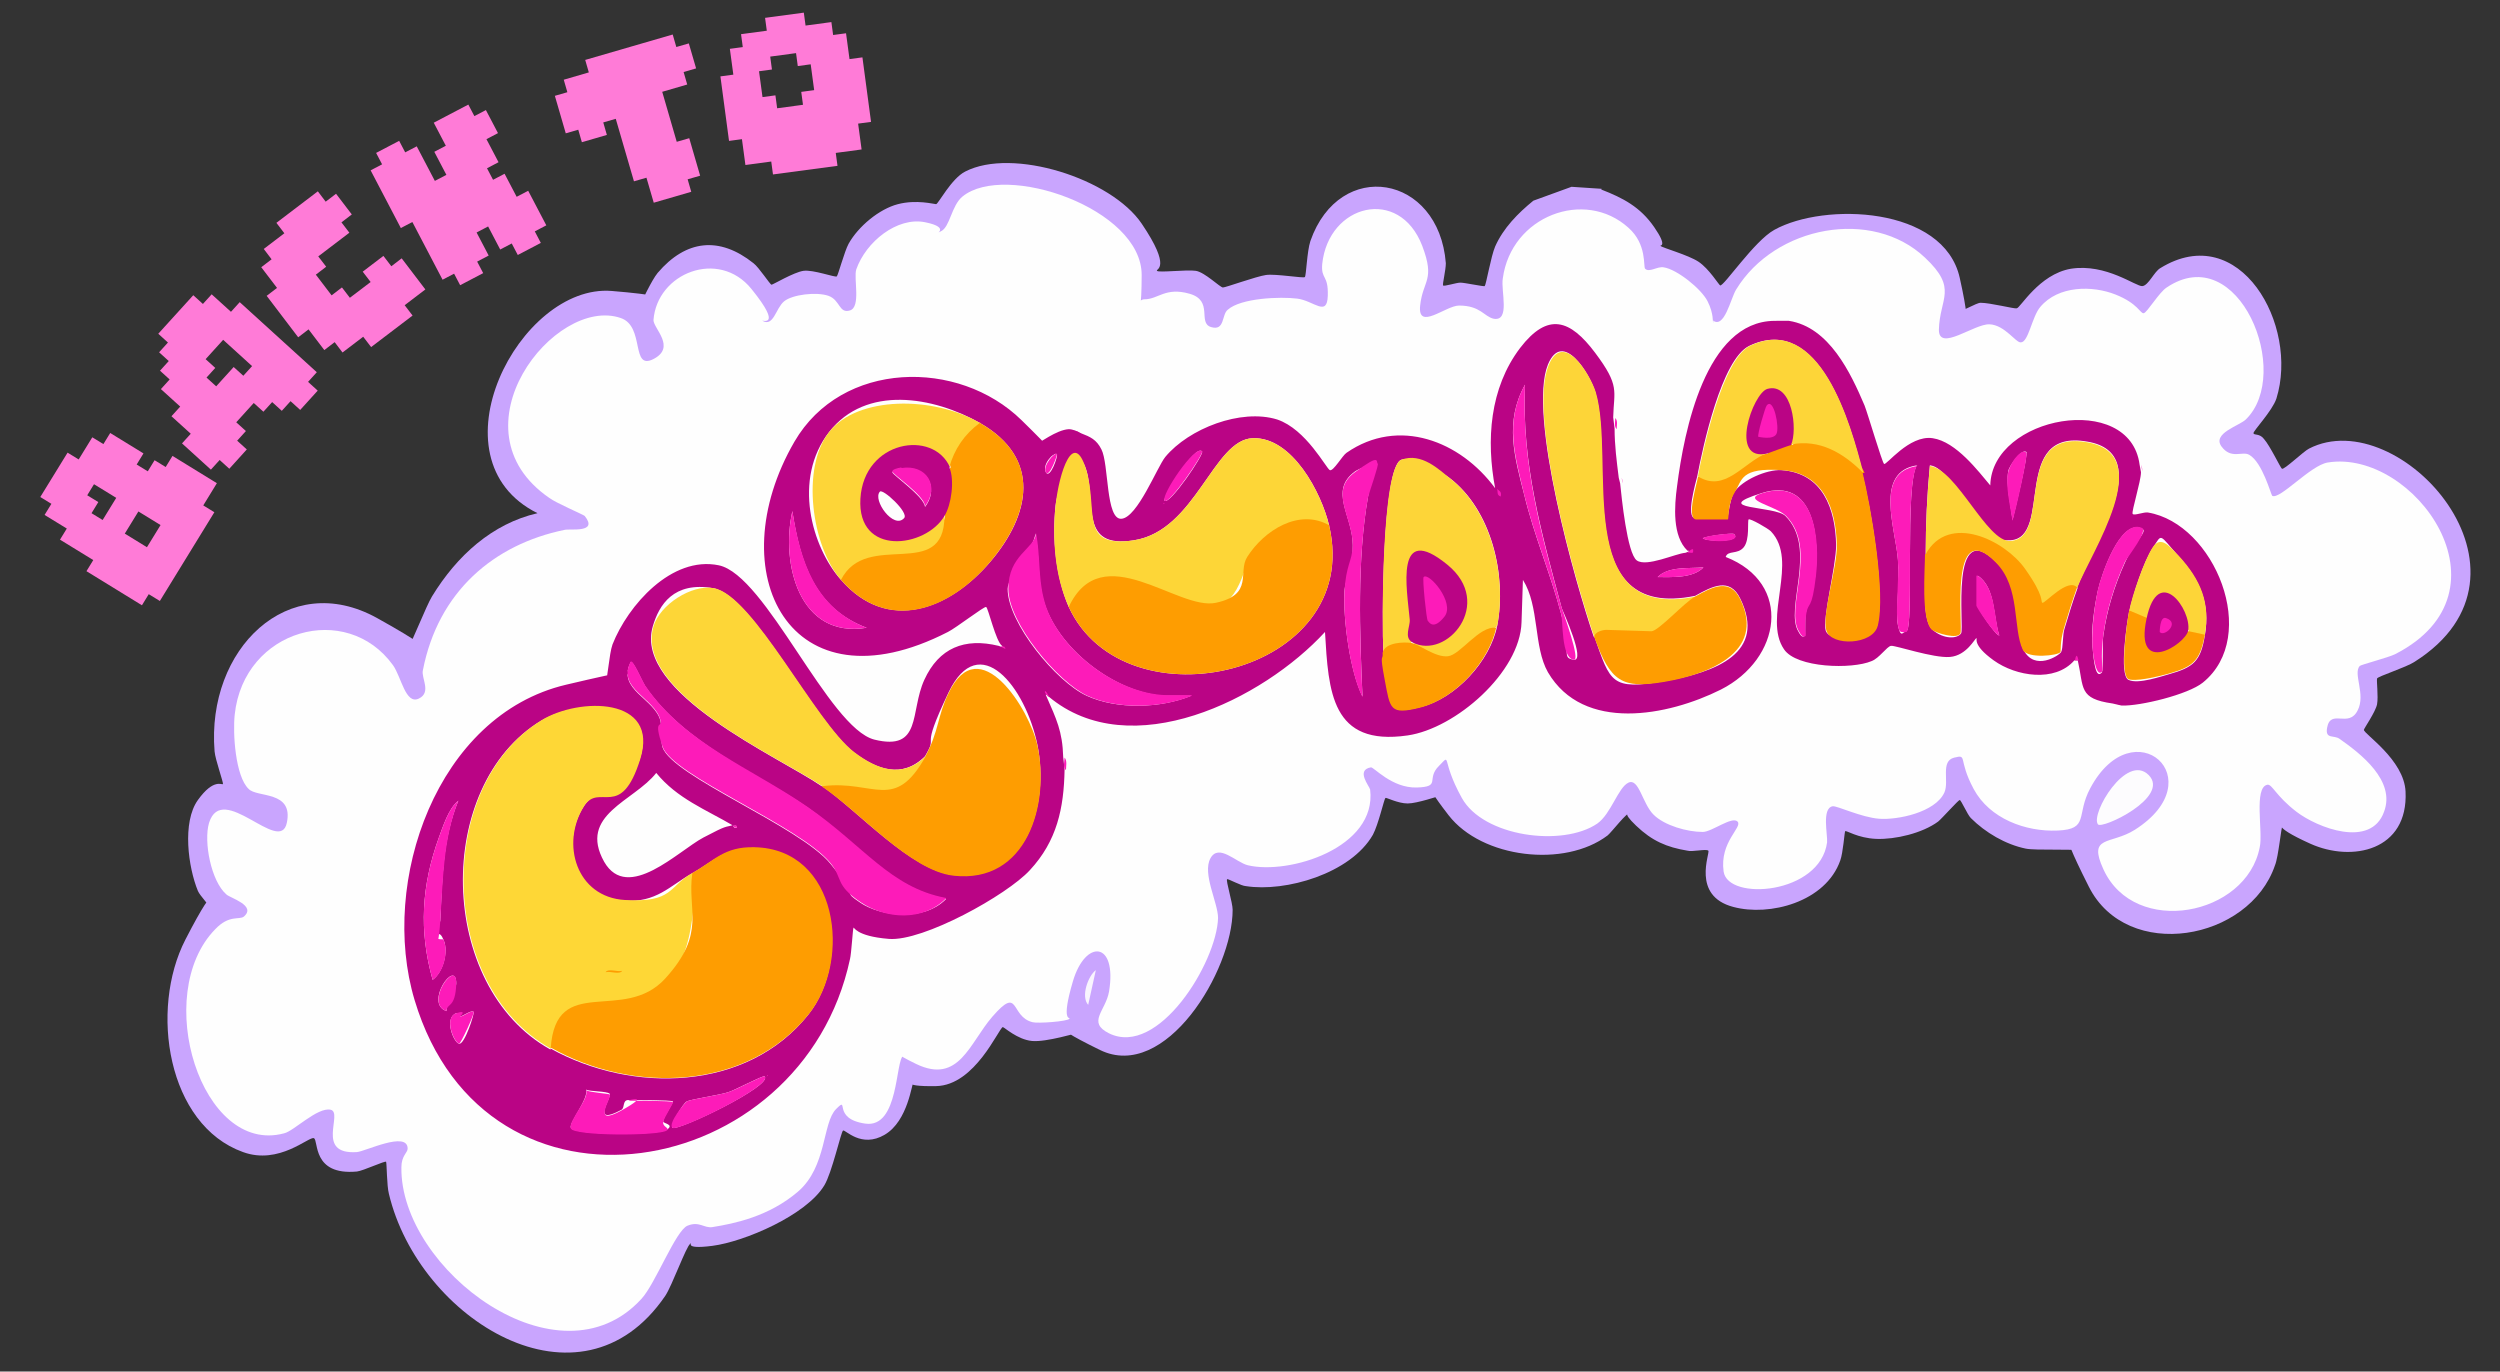 <?xml version="1.0" encoding="UTF-8"?>
<svg id="Layer_1" data-name="Layer 1" xmlns="http://www.w3.org/2000/svg" viewBox="0 0 360 197.5">
  <rect x="0" y="0" width="360" height="197.5" fill="#333333" stroke="none"/>
  <defs>
    <style>
      .cls-1 {
        fill: #fdd538;
      }

      .cls-2 {
        fill: #f9f5fe;
      }

      .cls-3 {
        fill: #fdd637;
      }

      .cls-4 {
        fill: #fed736;
      }

      .cls-5 {
        isolation: isolate;
      }

      .cls-6 {
        fill: #ff7bd7;
      }

      .cls-7 {
        fill: #fd1bb9;
      }

      .cls-8 {
        fill: #fefefe;
      }

      .cls-9 {
        fill: #fdfcfe;
      }

      .cls-10 {
        fill: #c9a5fe;
      }

      .cls-11 {
        fill: #fe9d01;
      }

      .cls-12 {
        fill: #ba0485;
      }
    </style>
  </defs>
  <path id="path14" class="cls-10" d="M230.6,27.3c3.1,1.2,5.6,2.5,7.6,5.4,2,2.9.8,2.6.9,2.7.3.3,4,1.3,5.5,2.3s2.9,3.3,3.1,3.4c.5.2,4.9-6.4,7.8-8,7.2-4,24.4-3.4,26.7,6.9,2.3,10.3-.3,4.6-.1,4.8s2.5-1.2,3.1-1.2c1.4,0,4.9.9,5.2.8.5,0,3.2-4.9,7.8-5.7,5.1-.8,9.4,2.6,10.3,2.5s1.7-2.1,2.6-2.6c11.4-7,20,8.2,16.7,18.8-.6,1.8-3.4,4.7-3.3,5s.9,0,1.5.8c.9,1,2.4,4.2,2.6,4.3.3.2,3.1-2.5,3.9-2.9,13-6.7,35.3,18,15.2,30.7-1.2.8-5.3,2.1-5.4,2.4s.2,2.6,0,3.7-1.9,3.5-1.9,3.7c0,.6,5.8,4.3,6,8.9.4,8.5-7.7,10.2-13.7,7.5s-3.8-2.9-4-2.7-.6,4.6-1.1,5.8c-3.7,10.9-21.3,14-26.8,3.1s-1.4-5-1.6-5.2c-.3-.3-6.1,0-7.5-.3-2.9-.6-5.8-2.3-7.9-4.4-.5-.5-1.4-2.6-1.6-2.6s-2.5,2.6-3.1,3.1c-2.3,1.7-6.2,2.6-8.9,2.5s-4.4-1.3-4.5-1.1-.3,3.1-.7,4.2c-2.1,6-10.2,8.1-15.4,6.7-6.1-1.6-3.3-7.8-3.6-8.1s-2.3.2-3,0c-3-.5-5.1-1.4-7.4-3.6s-.8-1.7-.9-1.8c-.4-.2-2.6,2.7-3.2,3.2-6.2,4.7-18.1,3.3-22.9-2.9s-1-2.7-1.2-2.8c-.2,0-3.3,1.1-4.7,1.1s-3.1-.9-3.2-.8c-.2.2-1,3.8-1.8,5.3-3.2,5.6-12.6,8.3-18.3,7.4-.6,0-2.6-1.1-2.7-1-.2.2.8,3.4.8,4.4,0,8.8-9.7,24.8-19.1,20.2s-2.7-2.5-2.9-2.5c-.4,0-4.8,1.4-6.9,1.2s-4-2-4.2-2c-.6.2-4,8.4-9.6,8.5s-3.1-.9-3.2-.8c-.3.3-.8,5.8-4.2,7.8s-5.7-.8-6-.6-1.6,6.1-2.7,7.9c-2.6,4.3-11.5,8.1-16.1,8.7s-2.6-.7-3.2-.3-2.6,6-3.6,7.5c-12.2,17.9-35.5,3.4-39.8-14.7-.3-1.1-.3-4.4-.4-4.6s-3.3,1.3-4.2,1.4c-6.5.6-5.5-4.5-6.2-4.8s-5,3.9-10.2,2c-10.9-3.9-13.5-20.5-8.3-30.6s3.5-4.3,3.5-4.6-1.4-1.7-1.7-2.4c-1.4-3.4-2.3-9.9,0-13.1s3.5-2.1,3.6-2.3-1.1-3.5-1.2-4.7c-1.2-14.7,10.6-26.3,23.4-19.2,12.8,7.1,4.3,4.2,4.6,4s2.5-5.8,3.3-7.1c3.6-5.9,8.7-10.5,15.2-12-15.7-7.8-2.6-33.1,10.7-32,13.3,1.1,4.1,1.8,4.2,1.7s1.5-3.2,2.4-4.3c4.1-4.8,8.9-5.3,13.8-1.4.8.6,2.4,3.1,2.6,3.1s3.2-1.8,4.6-2,4.6,1,4.8.8,1.1-3.6,1.7-4.7c1.4-2.5,4.4-5,7.1-5.7s5.2,0,5.5,0,2.2-3.7,4.2-4.7c6.8-3.5,21,1,25.4,7.5s2,6.5,2.2,6.8,4.3-.2,5.6,0,3.5,2.4,3.9,2.4,4.8-1.6,6.2-1.8,5.4.5,5.6.3.3-3.7.8-5.2c4.2-12,18.5-9.6,19.5,3.2,0,1-.5,3-.4,3.2s1.9-.4,2.5-.4,3.4.6,3.5.5c.2-.2.9-4.3,1.5-5.7,1.2-2.7,3.3-4.8,5.5-6.6l5.5-2,4.5.3h-.2v.1Z"/>
  <path id="path15" class="cls-8" d="M246.6,46.1c1.7,1.4,2.6-3.1,3.4-4.4,5.6-9.2,19.6-11.8,27.2-4.6,4.8,4.5,2.1,5.8,2,10.4,0,3.2,5.1-.9,7.3-.8s3.8,2.7,4.5,2.6c1.1,0,1.6-3.7,2.8-5.1,2.6-3.1,7.5-3.1,10.8-1.8s3.6,2.8,4.1,2.7,2.2-3,3.3-3.7c10.4-7,18.2,12.4,11.4,19-.9.9-4.9,2-3.5,3.9s3,.6,4,1.2c1.9,1.1,3.1,5.7,3.3,5.9,1.1.6,5.5-4.4,8-4.8,12.4-2,27.3,18.6,9.7,27.6-1,.5-4.9,1.5-5.1,1.7-1,1.1.9,4.1-.3,6.4-1.3,2.6-3.9-.3-4.4,2.5-.3,1.7,1,1,1.8,1.6,3,2.1,8.1,6,6.4,10.5-1.9,5.3-9.6,2.3-12.6,0s-3.5-4-4.2-3.9c-2,.4-.6,6.8-1.1,9-1.9,9.9-18,13-22.5,3.2-2.3-5,1-3.5,4.5-5.7,11.5-7.3-.2-17.6-6.4-6-2.1,3.9-.1,5.9-4.7,6.1s-9.8-1.7-12.1-6-.8-5-2.8-4.5-.7,3.4-1.4,5c-1.3,2.9-6.8,4-9.4,3.8s-6.1-1.9-6.7-1.8c-1.6.3-.7,4.1-.8,5.2-1,7.5-14.3,8.5-14.9,4.2s2.8-6.4,2-7.2-3.7,1.5-5,1.5c-2.2,0-5.5-.9-7.1-2.5s-2.1-5.3-3.6-4.6-2.5,4.5-4.5,5.9c-5,3.4-16.4,1.9-19.5-3.7s-1.4-6.5-3.3-4.6.4,3-3.2,3.1-6.2-3-6.6-2.9c-2.2.4-.2,2.7-.1,3.2,1,8.4-11.7,12.3-17.6,10.9-1.7-.4-4.2-3.2-5.4-1s1.1,6.4,1.1,8.6c-.2,6.4-8.6,20.1-15.7,16.6-3.2-1.6-.5-3.2,0-6,1.2-7.3-3.4-7.6-5.2-1.5s-.3,5.1-.5,5.4c-.3.4-4.6.7-5.3.5-3.3-.8-1.8-5.4-5.8-.8-3.3,3.8-4.8,9.8-11,6.8s-.6-1.8-1.8-1.2-.6,10.5-5.5,9.8-2.2-4.1-4.2-2.1-1.3,8.3-5.5,11.9-9.2,4.6-12.3,5.1c-1.2.2-1.9-.9-3.6-.2s-4.6,8.3-6.6,10.5c-11.9,13.1-34.8-4.2-34.6-18.9,0-1.7.9-2.1.9-2.7,0-2.6-6.1.4-7.3.5-6.1.4-1.9-5.7-3.8-6.1s-5.3,3.1-6.7,3.4c-11.9,3.2-19.1-20-9.9-29.4,2-2.1,3.4-1.3,4.1-1.8,1.9-1.6-2-2.7-2.5-3.2-2.2-1.9-3.3-7.6-2.5-10.3,1.9-6.1,10.2,4.7,11.2,0s-4.3-3.6-5.5-4.9c-1.9-1.8-2.3-8-2-10.7,1.3-12.3,16.1-16.4,22.8-7.1,1.2,1.7,1.8,5.7,3.7,4.8s.3-3,.6-4.1c2.2-11.3,10.2-18.1,20.4-20.2.8-.2,4.9.5,2.9-2-.2-.2-4.2-1.9-5.1-2.6-14.4-9.9.8-29.2,10.3-25.9,3.5,1.2,1.4,7.6,4.7,5.9s0-4.4,0-5.6c.5-6.8,9.4-10.3,14.1-4.5s1.3,4.4,1.6,4.6c1.6.9,1.9-1.8,3.1-2.8s4.7-1.4,6.4-.8,1.5,2.6,3.1,2.1.5-4.6.9-5.9c1.4-4,5.9-7.6,9.9-6.8s1,1.9,2.3,1.3,1.5-3.7,3.1-5c6.1-5,25.8,1.7,25.8,11.3s-1.6,3.5.4,3.5,3-1.8,6.5-.8,1.1,4.2,3.1,4.8,1.5-1.8,2.4-2.5c1.9-1.7,7.6-1.9,10-1.6s4.3,2.7,4.4-.4-1-2.3-.8-4.6c.9-8.6,11.1-11.2,14.4-2.6,1.9,5,.1,4.9-.3,8.6s3.7,0,5.6,0c3.1,0,3.6,1.6,5,1.9,2.4.4,1-4,1.3-5.8,1.2-9,11.8-13,18.1-7.3,2.7,2.4,2.1,5.6,2.4,5.9.6.6,1.8-.4,2.7-.2,1.9.3,5.4,3.1,6.3,4.9s.7,3,.8,3.1v-.2h0v-.2h-.1Z"/>
  <path id="path16" class="cls-9" d="M302.1,118.7c-1.1-1.5,4.1-10.3,7.3-7.1s-6.8,7.9-7.3,7.1Z"/>
  <path id="path17" class="cls-2" d="M156.7,144.7c-1.1-1.2,0-4.2,1.1-5l-1.1,5Z"/>
  <g id="g25">
    <path id="path24" class="cls-7" d="M155.9,62.6l-1.8-.6c1.4,0,1.1.3,1.8.6Z"/>
    <path id="path25" class="cls-7" d="M305.7,101.5c-.7,0-.9-.2-1.3-.3l1.3.3Z"/>
  </g>
  <g id="g67">
    <path id="path26" class="cls-12" d="M255.8,46.2h1.8c5.8.9,8.9,7.5,10.9,12.2.5,1.3,2.5,8.1,2.8,8.4s3.6-4.2,7-3.7,6.6,4.8,8.3,6.8c.2-10,20.1-13.6,21.5-3l.2,1.1c0,1.3-1.4,5.7-1.2,6s1.6-.3,2.2-.2c9.6,1.6,16.2,17.8,7.9,24.5-2.1,1.7-9,3.4-11.7,3.3l-1.3-.3c-4.9-.7-4.1-2.2-5-6.2h-.5c-2.8,3.2-8.4,2.3-11.6,0s-2.3-3.2-2.5-3.2-1.4,2.5-3.8,2.7-7.9-1.7-8.5-1.6-1.7,1.8-2.8,2.2c-2.8,1.2-10.8,1-12.6-1.7-3.1-4.5,2.2-12.7-1.9-17-.4-.4-3-1.9-3.2-1.7s.2,2.9-.7,4-2.3.4-2.6,1.4c9.7,3.8,8,14.7-.7,19.1-7.6,3.8-19.8,6.2-24.9-2.5-2.1-3.7-1.2-9.5-3.6-13.3l-.2,6.1c-.2,7.2-9.5,15.3-16.4,16.3-11,1.6-11.4-6.3-11.9-14.9-8.9,9.7-28,19.2-39.8,9.3-.4-.4-.5-.4-.3,0,1.4,3.2,2.3,5,2.4,8.7l.2,1.8c-.1,5.6-1.1,10.3-5,14.5-3.3,3.6-15.4,10.3-20.3,9.9s-5-1.8-5.1-1.6-.3,3.7-.5,4.5c-6.9,32.2-52.4,40.3-62.7,5.9-5.1-17,3.2-41,21.8-45.4s5.4-.3,5.7-.5.5-3.9,1-5.3c2.2-5.6,8.5-12.8,15.3-11.4s15.8,23.4,22.4,25.1c6.9,1.7,5.1-4,7.2-8.6s5.8-6.1,10.7-4.9c.5.2.7.2.5,0-.9-.6-2-5.5-2.3-5.6s-4.3,3-5.5,3.6c-22.8,11.7-33-8.6-22.1-27.4,6.8-11.7,23.6-12,32.7-3.1s2.1,3.2,2.3,3.3,2.7-1.9,4.5-2c.6,0,1.2.3,1.8.6,1.3.5,2.2.9,2.9,2.3,1.1,2.1.6,10.2,2.9,10s5.1-7.4,6.3-8.9c3.4-4.1,10.9-7,16.1-5.4,4.2,1.4,7.1,7.1,7.6,7.3s1.8-2.1,2.4-2.5c7.5-5.2,16.4-1.7,21.4,5.1h0c-1.3-6.9-.8-14.4,3.6-20.2,4-5.2,7.2-4.1,10.8.7s2.7,5.4,2.6,9.3l.2,1.6c0,2.4.3,4.7.6,7.1l.2.8c.2,1.9,1,10.1,2.4,11.1s5.6-1,7-1.1c.6-.2.7-.3.3-.3-2.2-2.1-1.9-6.4-1.5-9.3,1-7.9,4.1-23.7,14-23.8h.3,0ZM268.2,68c-1.7-6.9-6.2-23-16.3-18.2-4,1.9-6.7,14.6-7.5,18.8-.2.8-1.7,6-.3,6h4.6c.2,0,.3-2.5,1-3.7,1.2-1.8,4.7-3.3,6.8-3.2,6,.4,7.8,5.6,7.9,10.8,0,3.1-2,10.6-1.5,12.3s6.6,2.1,7.4-.7c1.2-4.7-.9-17.1-2.2-22.1h.1ZM229.6,91.7c2.3,6.6,2.4,7.7,10,6.4s14.8-4.1,11-11.9c-1.5-3.1-4-1.8-6.5-.4-18,3.7-11.5-19.6-14.4-29.4-.8-2.6-4.7-9-6.8-3.9-2.9,7.2,3.9,31.3,6.6,39.2h.1ZM224.9,87.6c-2.9-10.8-5.8-20.8-5.3-32.2-3,5.4-1.5,10.4-.1,15.9,1.4,5.8,3.8,11.4,5.3,17.1s0,6.3,1.8,6.6-1.5-6.9-1.7-7.4ZM121.1,83.5c6.8,7.8,15.7,4.2,21.5-2.6s7.4-14.9-1.5-20c-6.7-3.8-16.4-5.5-21.7,1.3s-2.5,16.6,1.7,21.3ZM299.1,84.6c1.9-5.3,11.6-19.3,1.5-21-11.1-2-4.9,13.8-11.1,14.2s-7.7-10.3-11.6-10.8c-.4,4.2-.6,8.5-.6,12.8s-.6,9.5,1,10.9,3.6,1.3,4.1.5-1.7-17.1,5.1-10.2,2.3,9.5,3.9,12.6,5.1.8,5.4.3.2-2.6.5-3.4c.6-2,1.2-4,1.9-5.9h-.1ZM291.8,65.1c-.6-.6-2.5,2-2.6,2.7-.4,1.9.4,5.2.6,7.1.3-1.2,2.3-9.5,2-9.9h0v.1ZM153.9,87.4c8.1,17.6,42.5,9.8,37.5-11.7-1.1-4.7-5.3-12.8-11-12.6s-8.2,13.3-17.1,14.7c-8,1.3-5.4-5.5-6.9-10.2s-4.2,3-4.4,5.2c-.5,4.7,0,10.2,1.9,14.6ZM276.1,67c-6.3.9-3.1,9.2-2.8,13.6.3,4.4-.4,7.4,0,9.4s.7,1,1.2.9c1.2-.2-.3-21.6,1.6-24h0v.1ZM173.1,65c-1-1.1-5.8,6.8-5.4,7.1.7.7,5.8-6.8,5.4-7.1ZM199.2,93.9c0,1.4,0,2.5.3,3.9.8,4.2.7,5.1,5.1,4,5-1.2,10-6.6,11-11.7,1.4-7.2-.8-16.7-6.9-21.3-1.4-1-5.2-3.2-6.9-2.6-2.8,1-2.8,24-2.6,27.6h0v.1ZM152.2,65.4c-.4-.4-2.2,1.5-1.6,2.6.6,1.1,1.8-2.4,1.6-2.6ZM198.4,66.7c-.3-.3-2.9.9-3.3,1.2-3.8,2.8-.3,6.4-.3,10.6s-1.1,4.6-1.2,6.7c-.2,4,.8,11.5,2.6,15.1-.4-9.1-.8-19.8.8-28.8s1.6-4.7,1.4-4.9h0v.1ZM259.9,91.6c.1,0,0-2.4.1-3.2.4-1.8,1.2-3.6,1.4-5.5.6-5.2,0-14.3-7.7-11.9s1.9,1.8,3.4,3.3c4.7,4.7-.2,13.4,1.9,16.7.1.2.5.9.8.6h.1ZM302.7,96.7c.2-.2,0-4.5.2-5.3.5-3.6,1.6-7.1,3.1-10.4s3.4-4.5,2.4-4.9c-3.1-1.4-5.8,6.7-6.3,8.9-.5,2.3-1,5.6-.8,8s.5,4.9,1.4,3.8h0v-.1ZM167.6,72.4v.3h.1-.1v-.2h0v-.1ZM306.6,88c-.3,1.5-1.5,9.2-.1,9.9s5-.6,5.8-.8c3.6-1,4.6-1.9,5.2-5.6.8-4.6-.7-7.9-3.7-11.3s-2.4-3.4-3.8-1.3-2.9,7-3.4,9.2h0v-.1ZM249.7,76.9c-.2-.2-4,.3-4.5.6.4.5,5.7.6,4.5-.6ZM124.8,90.4c-7.5-2.8-9.6-9.5-10.7-16.8-1.7,7.6,1,18.4,10.7,16.8ZM171.6,100.2h-3.8c-7.2-.3-15.8-7-17.6-14-.8-3.1-.5-6.3-1.1-9.4-.2,2.3-4,6.1-4,8,0,4.9,7,13.4,11.4,15.4s10.6,1.8,15,0h.1ZM245.3,81.7c-2,.2-5-.2-6.6,1.4,1.9,0,5.1.2,6.6-1.4ZM284.8,82.9v4.3c-.1.3,2.6,4.4,3.1,4.3-.9-2.6-.5-6.9-3.1-8.6ZM118.4,113.2c5.3,3.7,12.7,12.1,18.9,12.8,10.6,1.1,13.8-10.3,12.1-18.7s-8.4-16.8-12.8-7.6-1.3,5.6-3.4,9.2c-3.3,3.3-7,1.9-10.3-.6-5.6-4.3-14.5-22.6-20.2-23.6s-7.8,2.4-8.7,5.5c-2.8,9.6,18.2,18.8,24.3,23h.1ZM136.2,129.4c-8.1-1.4-13.3-8.5-19.9-13.1s-17.7-9.1-23.4-17.5c-.5-.8-1.8-3.9-2.1-3.4-2,3.9,3.5,5.2,4.3,8.4.3,1.3,0,2.8.3,3.8,1.4,4.2,19.8,11.4,24.2,16.8s1.5,3.7,4.3,5.6,9,2.8,12.3-.5h0v-.1ZM79.3,151c11.7,6.5,28.3,6.2,37.1-4.9,6.2-7.8,4.2-23.8-7.9-24-4.2,0-5.7,1.9-8.9,3.7s-5.1,4.2-9.7,3.9c-7-.4-9.3-8.1-5.9-13.5,2.2-3.5,6.9-3.2,8.1-6.8,2.9-9-8.8-8.8-14.2-5.6-15.4,9.3-15,38.2,1.3,47.3h.1v-.1ZM105.6,118.9s0,.4.5.3c0-.5-.4-.2-.5-.3-3.9-2.3-8.1-3.9-11.1-7.6-3.2,4.1-11.3,6-7.5,12.8,3.4,5.9,10.7-1.6,14.3-3.5s3-1.4,4.3-1.8h0v.1ZM66,115.3c-1.4,1.1-2.2,3.7-2.8,5.3-2.5,6.9-2.9,13.4-.9,20.5,1.5-1.1,2.3-4,1.6-5.7s-1-.4-1.1-.6c-.4-.7.5-1.5.6-2.2.3-5.9.3-11.7,2.6-17.3h0ZM64.3,145.6c0-1.2,1.4-3,1.4-4,0-3.7-4.7,2.9-1.4,4ZM68.2,145.7c-.3-.3-1.5.6-2,.7s0-.7-.5-.5c-1.8.7-.4,4.2.4,4.4s2.3-4.5,2.1-4.6h0ZM110.5,154.8v.3h0v-.3ZM110.1,155c-.2-.2-4.5,2.1-5.3,2.3-1.3.4-5.3,1-5.9,1.3s-2.4,3.5-2.1,3.8c.6.6,14.6-6.1,13.3-7.4h0ZM96.9,158.6c-.2-.2-5.5-.2-6.4-.2s-.5,1.1-1,1.4c-4.6,2.5-1.3-1.9-1.7-2.3s-2.9-.3-3.4-.6c.4,1.3-2.5,4.8-2.2,5.5.4,1.1,12.6,1.1,13.8.3s-.5-.9-.5-1.2c0-.7,1.6-2.8,1.4-3h0v.1Z"/>
    <path id="path27" class="cls-7" d="M232.8,61.8c-.4-.4-.2-1.1-.2-1.6.4.4.2,1.1.2,1.6Z"/>
    <path id="path28" class="cls-7" d="M308.5,67.9l-.2-1.1c0,.2.2.4.2,1.1Z"/>
    <path id="path29" class="cls-7" d="M243.3,79.3s.4-.3.5-.2c.1.8-.2.4-.8.5l.3-.3Z"/>
    <path id="path30" class="cls-7" d="M298.8,95.1s.2-1.5.5,0h-.5Z"/>
    <path id="path31" class="cls-7" d="M233.7,69.6l-.2-.8s.2.4.2.8Z"/>
    <path id="path32" class="cls-3" d="M191.4,75.7l-.7.2c-4.5-2.1-9.3,1.5-11.2,5.5-1.9,5.7-3.5,7-9.3,5.1l-6.5-2.4c-3.8-1.1-7-.9-9.1,3l-.7.3c-2-4.4-2.4-9.8-1.9-14.6s2.6-11.1,4.4-5.2-1.1,11.4,6.9,10.2c8.9-1.4,11.4-14.5,17.1-14.7,5.7-.2,9.9,7.9,11,12.6Z"/>
    <path id="path33" class="cls-11" d="M191.4,75.7c5,21.5-29.4,29.3-37.5,11.7,4.8-10.2,15.7.6,21.2-.6s3.1-4.4,4.5-6.6c2.4-3.8,7.5-7.1,11.9-4.5h-.1Z"/>
    <path id="path34" class="cls-1" d="M244.2,85.9v.7l-4.6,4c-.7.7-1.3.9-1.7.4,0,.2-.2.5-.3.5-.6,0-5.5,0-5.9-.2l-.4-.5c0,.7-1.1.9-1.7,1-2.7-7.9-9.6-32-6.6-39.2,2.1-5.1,6,1.3,6.8,3.9,2.9,9.8-3.6,33.1,14.4,29.4Z"/>
    <path id="path35" class="cls-11" d="M141.1,60.9c8.9,5.1,7.3,13.1,1.5,20s-14.7,10.4-21.5,2.6c-.6-1,.8-2.1,1.6-2.7s2.5-1.1,3.8-1.3c2.6,0,5.1-.4,7.4-1.1,1.1-1,1.8-2.4,2.2-4.1l-.3-.5c.8-1.9,1.2-4,.7-6l.4-.5c-.5-1.4.4-2.7,1.2-3.9s1.9-2.8,3.2-2.5h-.2,0Z"/>
    <path id="path36" class="cls-1" d="M299.1,84.6c-1.8.2-3.1,1.3-4.4,2.5-.4.3-.9.2-1.2-.2-1.6-6-10.2-13.6-15.5-7.2h-.7c0-4.1.2-8.4.6-12.6,3.9.5,8.2,11,11.6,10.8,6.2-.4,0-16.2,11.1-14.2,10.1,1.8.5,15.8-1.5,21h0v-.1Z"/>
    <path id="path37" class="cls-1" d="M215.5,90.2c-.5.5-1.1.9-2,1.2l-3.4,2.8c-1.3,1-2.4.6-3.7,0s-2.8-1.2-3-1.9l.5-.3c5.2,1.6,9-5,5.5-9.2-3.5-4.1-7.1-4.8-6.3,1.7.3,2.6.4,5.2.3,7.8l-.4.5c-1.4,0-2.6.3-3.8,1-.2-3.6-.3-26.5,2.6-27.6s5.5,1.5,6.9,2.6c6,4.6,8.3,14.1,6.9,21.3h-.1v.1Z"/>
    <path id="path38" class="cls-1" d="M141.1,60.9c-2.2,1.6-3.7,3.8-4.4,6.4h-.6c-2.7-4.6-9.4-2.7-11.1,1.8-3.2,8.5,5.7,11,10.4,5.2h.6c0,9.6-11.2,1.9-14.9,9.2-4.2-4.8-5.8-16.1-1.7-21.3s15-5.2,21.7-1.3h0Z"/>
    <path id="path39" class="cls-11" d="M268.2,68c1.2,4.9,3.4,17.4,2.2,22.1-.7,2.8-6.7,3-7.4.7s1.6-9.2,1.5-12.3c-.1-5.2-1.9-10.4-7.9-10.8s-5.7,1.4-6.8,3.2-.8,3.9-1,3.9h-4.6c-1.4-.2.2-5.3.3-6.1l.6-.3c1.5.8,3.1.4,4.5-.6,1.5-1.3,3.2-2.2,5-2.5-.5-.6,2.6-1.6,3-1.6s.4.2.5.4c1.1-1.3,3.9-.6,5.5,0s4.1,2,4.9,4h-.3v-.1Z"/>
    <path id="path40" class="cls-1" d="M268.2,68c-2.8-2.8-6.2-4.8-10.3-4l-.3-.2c.3-2.1.3-6.6-2.2-7.4s-5.7,9-1.3,8.4l.4.4c-3.6,1.5-6.1,5.8-10,3.4.8-4.2,3.6-16.9,7.5-18.8,10.1-4.8,14.5,11.3,16.3,18.2h-.1Z"/>
    <path id="path41" class="cls-11" d="M229.6,91.7c0-.7,1.2-1,1.7-1l6.5.2c1,0,4.8-4.2,6.3-5,2.5-1.4,5-2.7,6.5.4,3.8,7.8-5,10.9-11,11.9s-7.7,0-10-6.4h0v-.1Z"/>
    <path id="path42" class="cls-11" d="M277.3,79.8c3.3-6,11.4-2,14.3,2.1s2.2,4.7,2.5,4.9,3.7-3.7,5-2.2c-.7,1.9-1.3,3.9-1.9,5.9s-.4,3.3-.5,3.4c-.3.5-4.7,1-5.4-.3-1.5-3.1-.3-9-3.9-12.6-6.8-6.9-4.7,9.3-5.1,10.2s-3.4,0-4.1-.5c-1.6-1.4-1-8.7-1-10.9h.1Z"/>
    <path id="path43" class="cls-7" d="M171.6,100.2c-4.4,1.8-10.7,2-15,0s-11.4-10.5-11.4-15.4,3.7-5.7,4-8c.6,3.1.3,6.3,1.1,9.4,1.7,7.1,10.4,13.7,17.6,13.9h3.8-.1v.1Z"/>
    <path id="path44" class="cls-11" d="M215.5,90.2c-1,5-5.9,10.4-11,11.7-4.4,1.1-4.3.2-5.1-4s-.2-2.6-.3-3.9c.3-1.5,3.1-1.6,4.2-1.4s3.4,2.1,5.2,1.9,4.5-4.4,6.9-4.1v-.2h.1Z"/>
    <path id="path45" class="cls-1" d="M317.5,91.4c-.1.8-2.4.2-2.3-.6l-.5-.4c-.3-3.8-3.7-7.1-4.9-1.7l-.6.4c-.5.7-2.7-.3-2.6-1.1.4-2.2,2.2-7.4,3.4-9.2s2.5,0,3.8,1.3c3.1,3.4,4.5,6.7,3.7,11.3h0Z"/>
    <path id="path46" class="cls-7" d="M198.4,66.7c.2.2-1.2,4.1-1.4,4.9-1.6,9-1.2,19.7-.8,28.8-1.8-3.6-2.8-11.1-2.6-15.1s1.1-4.4,1.2-6.7c0-4.2-3.5-7.8.3-10.6s3-1.5,3.3-1.2h0v-.1Z"/>
    <path id="path47" class="cls-11" d="M309.2,89.1l.4.6c-1.2,5.1,2.7,4.4,5,1.2h.6l2.3.5c-.7,3.7-1.6,4.6-5.2,5.6s-5.4,1-5.8.8c-1.3-.7-.2-8.4.1-9.9l2.6,1.1h0v.1Z"/>
    <path id="path48" class="cls-7" d="M259.9,91.6c-.3.3-.7-.4-.8-.6-2.2-3.3,2.8-11.9-1.9-16.7-1.5-1.5-6.7-2.3-3.4-3.3,7.6-2.3,8.3,6.7,7.7,11.9-.6,5.2-1.1,3.6-1.4,5.5s0,3.1-.1,3.2h-.1Z"/>
    <path id="path49" class="cls-7" d="M276.1,67c-1.9,2.4-.4,23.8-1.6,24s-1-.4-1.2-.9c-.4-2,.2-6.8,0-9.4-.3-4.5-3.5-12.7,2.8-13.6h0v-.1Z"/>
    <path id="path50" class="cls-7" d="M224.9,87.6c.2.6,2.8,7.7,1.7,7.4-1.8-.3-1.5-5.5-1.8-6.6-1.5-5.7-3.9-11.4-5.3-17.1-1.3-5.5-2.9-10.5.1-15.9-.5,11.4,2.3,21.4,5.3,32.2Z"/>
    <path id="path51" class="cls-7" d="M302.7,96.7c-1,1.1-1.4-3.4-1.4-3.8-.1-2.4.3-5.7.8-8,.5-2.2,3.2-10.2,6.3-8.9,1,.4-1.9,4-2.4,4.9-1.5,3.3-2.6,6.8-3.1,10.4s0,5.1-.2,5.3h0v.1Z"/>
    <path id="path52" class="cls-7" d="M124.8,90.4c-9.7,1.6-12.4-9.2-10.7-16.8,1.2,7.2,3.2,13.9,10.7,16.8Z"/>
    <path id="path53" class="cls-7" d="M291.8,65.1c.3.4-1.6,8.7-2,9.9-.3-1.9-1.1-5.3-.6-7.1s2.1-3.4,2.6-2.7h0v-.1Z"/>
    <path id="path54" class="cls-7" d="M284.8,82.9c2.6,1.7,2.3,5.9,3.1,8.6-.6,0-3.3-4-3.3-4.3v-4.3h.2,0Z"/>
    <path id="path55" class="cls-7" d="M173.1,65c.3.3-4.8,7.8-5.4,7.1s4.4-8.2,5.4-7.1Z"/>
    <path id="path56" class="cls-7" d="M245.3,81.7c-1.5,1.6-4.6,1.4-6.6,1.4,1.5-1.6,4.6-1.2,6.6-1.4Z"/>
    <path id="path57" class="cls-7" d="M249.7,76.9c1.3,1.3-4,1.2-4.5.6.5-.4,4.3-.8,4.5-.6Z"/>
    <path id="path58" class="cls-7" d="M152.2,65.4c.1,0-1.1,3.5-1.6,2.6s1.3-3,1.6-2.6Z"/>
    <path id="path59" class="cls-7" d="M215.6,70.4c.2.3.7.3.5,1.1-.6-.2-.4-.7-.5-1.1Z"/>
    <polygon id="polygon59" class="cls-7" points="167.6 72.4 167.7 72.5 167.5 72.6 167.6 72.4"/>
    <path id="path60" class="cls-12" d="M136.7,67.3c.8,1.8.3,5.4-.7,7-2.7,4.6-12.6,5.9-12.1-2.5s10.5-10,12.9-4.5h-.1ZM129.8,67.4c-.3,0-1.2.3-1.3.6s4.6,3.5,4.7,5c2.2-2.9,0-6.1-3.4-5.5h0v-.1ZM130.2,74.6c.7-.8-3.1-4.3-3.5-3.8-1.1,1.2,2,5.5,3.5,3.8Z"/>
    <path id="path61" class="cls-12" d="M203.4,92.5c-1.3-.7-.3-2.3-.4-3.3-.4-4.4-2.2-14.1,5.4-7.9,6.9,5.6-.1,13.8-5,11.2Z"/>
    <path id="path62" class="cls-12" d="M257.9,64.1c-.2,0-3.1,1.1-3.4,1.2-5.6,1.3-2.1-8.7,0-9.3,3.6-1,4.4,5.9,3.4,8.1Z"/>
    <path id="path63" class="cls-12" d="M315.1,90.8c-.4,2-7.8,6.7-6-1.7,1.7-8,6.5-1.3,6,1.7Z"/>
    <path id="path64" class="cls-7" d="M129.8,67.4c3.6-.6,5.6,2.6,3.4,5.5,0-1.5-4.7-4.6-4.7-5s1-.5,1.3-.6h0v.1Z"/>
    <path id="path65" class="cls-7" d="M205.6,89.4c-.2-.2-.8-6.1-.6-6.3.7-.8,4.6,3.7,3,5.7s-2.2.8-2.4.6Z"/>
    <path id="path66" class="cls-7" d="M253.2,62.9c-.2-.2,1-4.3,1.2-4.5,1-1.3,1.9,3.2,1.4,4.1s-2.5.4-2.6.4h0Z"/>
    <path id="path67" class="cls-7" d="M311,91s0-2.3.9-2c2.1.7-.3,2.8-.9,2Z"/>
  </g>
  <g id="g82">
    <path id="path68" class="cls-7" d="M153.5,110.9c-.5-.4-.2-1.3-.2-1.8.4.4.2,1.3.2,1.8Z"/>
    <path id="path69" class="cls-7" d="M144.6,93.1c.6.7-.5,0-.5,0h.5Z"/>
    <path id="path70" class="cls-7" d="M151.2,100.3h-.3c0-.2-.6-.5-.4-.8.3.2.4.6.6.8h.1,0Z"/>
    <path id="path71" class="cls-4" d="M79.3,151c-16.3-9.1-16.7-37.9-1.3-47.3,5.4-3.3,17-3.4,14.2,5.6s-5.9,3.3-8.1,6.8c-3.4,5.4-1.1,13.1,5.9,13.5s6.2-1.9,9.7-3.9l.4.7c-.2,7.6-1.2,17-10.5,18.1l-5.3.5c-2.9.4-4.2,2.7-4.4,5.5l-.6.5h0Z"/>
    <path id="path72" class="cls-11" d="M79.3,151c.7-11,10.5-3.5,16.5-10.1s3.1-9.8,3.9-15.2c3.2-1.8,4.6-3.8,8.9-3.7,12.1.2,14.1,16.2,7.9,24-8.9,11.1-25.4,11.5-37.1,4.9h-.1v.1Z"/>
    <path id="path73" class="cls-11" d="M118.4,113.2c.3-.6.8-.8,1.7-.6,2.9.4,5.7.6,8.4.5,1.8-1,3.4-2.4,4.7-4.1,2-3.6,1.8-6,3.4-9.2,4.4-9.3,11.7,2.4,12.8,7.6,1.8,8.4-1.5,19.9-12.1,18.7-6.2-.7-13.5-9.2-18.9-12.8h0v-.1Z"/>
    <path id="path74" class="cls-3" d="M118.4,113.2c-6.2-4.2-27.1-13.4-24.3-23,.9-3.1,5.5-6.1,8.7-5.5,5.7,1,14.6,19.3,20.2,23.6,3.3,2.5,6.9,3.9,10.3.6-4.5,8.1-7.4,3.4-14.8,4.3h-.1Z"/>
    <path id="path75" class="cls-7" d="M136.2,129.4c-3.3,3.3-8.6,3-12.3.5s-2.5-3.4-4.3-5.6c-4.4-5.4-22.8-12.6-24.2-16.8s0-2.5-.3-3.8c-.8-3.2-6.3-4.5-4.3-8.4.3-.5,1.6,2.6,2.1,3.4,5.7,8.4,15.3,11.9,23.4,17.5s11.9,11.6,19.9,13.1h0v.1Z"/>
    <path id="path76" class="cls-7" d="M96.9,158.6c.2.2-1.3,2.3-1.4,3s1,.8.5,1.2c-1.2.8-13.4.8-13.8-.3s2.7-4.3,2.2-5.5c.5.3,3.3.5,3.4.6.4.4-2.8,4.8,1.7,2.3s.7-1.4,1-1.4c.9,0,6.2,0,6.4.2h0v-.1Z"/>
    <path id="path77" class="cls-7" d="M66,115.3c-2.2,5.6-2.2,11.4-2.6,17.3s-.9,1.4-.6,2.2,1,.2,1.1.6c.7,1.7,0,4.6-1.6,5.7-2-7.1-1.6-13.6.9-20.5.6-1.6,1.4-4.2,2.8-5.3h0Z"/>
    <path id="path78" class="cls-7" d="M110.1,155c1.3,1.3-12.7,8.1-13.3,7.4s1.8-3.6,2.1-3.8c.6-.3,4.6-.9,5.9-1.3s5.1-2.5,5.3-2.3h0Z"/>
    <path id="path79" class="cls-7" d="M68.2,145.7c.2.2-1.9,4.7-2.1,4.6-.8-.3-2.2-3.8-.4-4.4,1.8-.6.4.6.5.5.5,0,1.7-1,2-.7h0Z"/>
    <path id="path80" class="cls-7" d="M64.3,145.6c-3.3-1.1,1.5-7.7,1.4-4s-1.4,2.8-1.4,4Z"/>
    <path id="path81" class="cls-7" d="M105.6,118.9c.2,0,.6-.2.5.3-.5,0-.5-.3-.5-.3Z"/>
    <polygon id="polygon81" class="cls-7" points="110.5 154.8 110.6 154.9 110.4 155 110.5 154.8"/>
    <path id="path82" class="cls-11" d="M89.6,139.8c-.4.6-1.7,0-2.4.2.4-.6,1.7,0,2.4-.2Z"/>
  </g>
  <g class="cls-5">
    <g class="cls-5">
      <path class="cls-6" d="M7.4,72.55l-1.6-.98,3.93-6.39,1.6.98,1.96-3.19,1.6.98.98-1.6,4.79,2.94-.98,1.6,1.6.98.98-1.6,1.6.98.98-1.6,6.39,3.93-1.96,3.2,1.6.98-7.85,12.78-1.6-.98-.98,1.6-7.99-4.91.98-1.6-4.79-2.94.98-1.6-3.2-1.96.98-1.6ZM13.54,69.72l-.98,1.6,1.6.98-.98,1.6,1.6.98,1.96-3.19-3.2-1.96ZM19.93,73.65l-1.96,3.19,3.19,1.96,1.96-3.19-3.19-1.96Z"/>
    </g>
    <g class="cls-5">
      <path class="cls-6" d="M24.18,49.32l-1.39-1.26,5.04-5.55,1.39,1.26,1.26-1.39,2.78,2.52,1.26-1.39,11.1,10.09-1.26,1.39,1.39,1.26-2.52,2.78-1.39-1.26-1.26,1.39-1.39-1.26-1.26,1.39-1.39-1.26-2.52,2.78,1.39,1.26-1.26,1.39,1.39,1.26-2.52,2.78-1.39-1.26-1.26,1.39-4.16-3.78,1.26-1.39-2.78-2.52,1.26-1.39-2.78-2.52,1.26-1.39-1.39-1.26,1.26-1.39-1.39-1.26,1.26-1.39ZM32.13,48.94l-2.52,2.78,1.39,1.26-1.26,1.39,1.39,1.26,2.52-2.78,1.39,1.26,1.26-1.39-4.16-3.78Z"/>
    </g>
    <g class="cls-5">
      <path class="cls-6" d="M40.94,33.58l-1.14-1.49,5.97-4.54,1.13,1.49,1.49-1.14,2.27,2.98-1.49,1.14,1.14,1.49-4.48,3.41,1.14,1.49-1.49,1.14,2.27,2.98,1.49-1.14,1.14,1.49,2.99-2.27-1.14-1.49,2.98-2.27,1.14,1.49,1.49-1.14,3.41,4.48-2.98,2.27,1.14,1.49-5.97,4.54-1.14-1.49-2.98,2.27-1.13-1.49-1.49,1.14-2.27-2.98-1.49,1.14-4.54-5.97,1.49-1.14-2.27-2.98,1.49-1.14-1.13-1.49,2.98-2.27Z"/>
    </g>
    <g class="cls-5">
      <path class="cls-6" d="M55.03,23.68l-.87-1.66,3.32-1.74.87,1.66,1.66-.87,2.61,4.98,1.66-.87-1.74-3.32,1.66-.87-1.74-3.32,4.98-2.61.87,1.66,1.66-.87,1.74,3.32-1.66.87,1.74,3.32-1.66.87.87,1.66,1.66-.87,1.74,3.32,1.66-.87,2.61,4.98-1.66.87.87,1.66-3.32,1.74-.87-1.66-1.66.87-1.74-3.32-1.66.87,1.74,3.32-1.66.87.87,1.66-3.32,1.74-.87-1.66-1.66.87-4.35-8.31-1.66.87-4.35-8.31,1.66-.87Z"/>
    </g>
    <g class="cls-5">
      <path class="cls-6" d="M84.79,10.43l-.52-1.8,12.6-3.66.52,1.8,1.8-.52,1.05,3.6-1.8.52.52,1.8-3.6,1.05,2.09,7.2,1.8-.52,1.57,5.4-1.8.52.52,1.8-5.4,1.57-1.05-3.6-1.8.52-2.62-9-1.8.52.52,1.8-3.6,1.05-.52-1.8-1.8.52-1.57-5.4,1.8-.52-.52-1.8,3.6-1.05Z"/>
    </g>
  </g>
  <g class="cls-5">
    <path class="cls-6" d="M110.42,4.43l-.25-1.86,5.58-.75.25,1.86,3.72-.5.25,1.86,1.86-.25.5,3.72,1.86-.25,1.24,9.29-1.86.25.5,3.72-3.72.5.25,1.86-9.29,1.24-.25-1.86-3.72.5-.5-3.72-1.86.25-1.24-9.29,1.86-.25-.5-3.72,1.86-.25-.25-1.86,3.72-.5ZM114.63,7.65l-3.72.5.25,1.86-1.86.25.5,3.72,1.86-.25.25,1.86,3.72-.5-.25-1.86,1.86-.25-.5-3.72-1.86.25-.25-1.86Z"/>
  </g>
</svg>